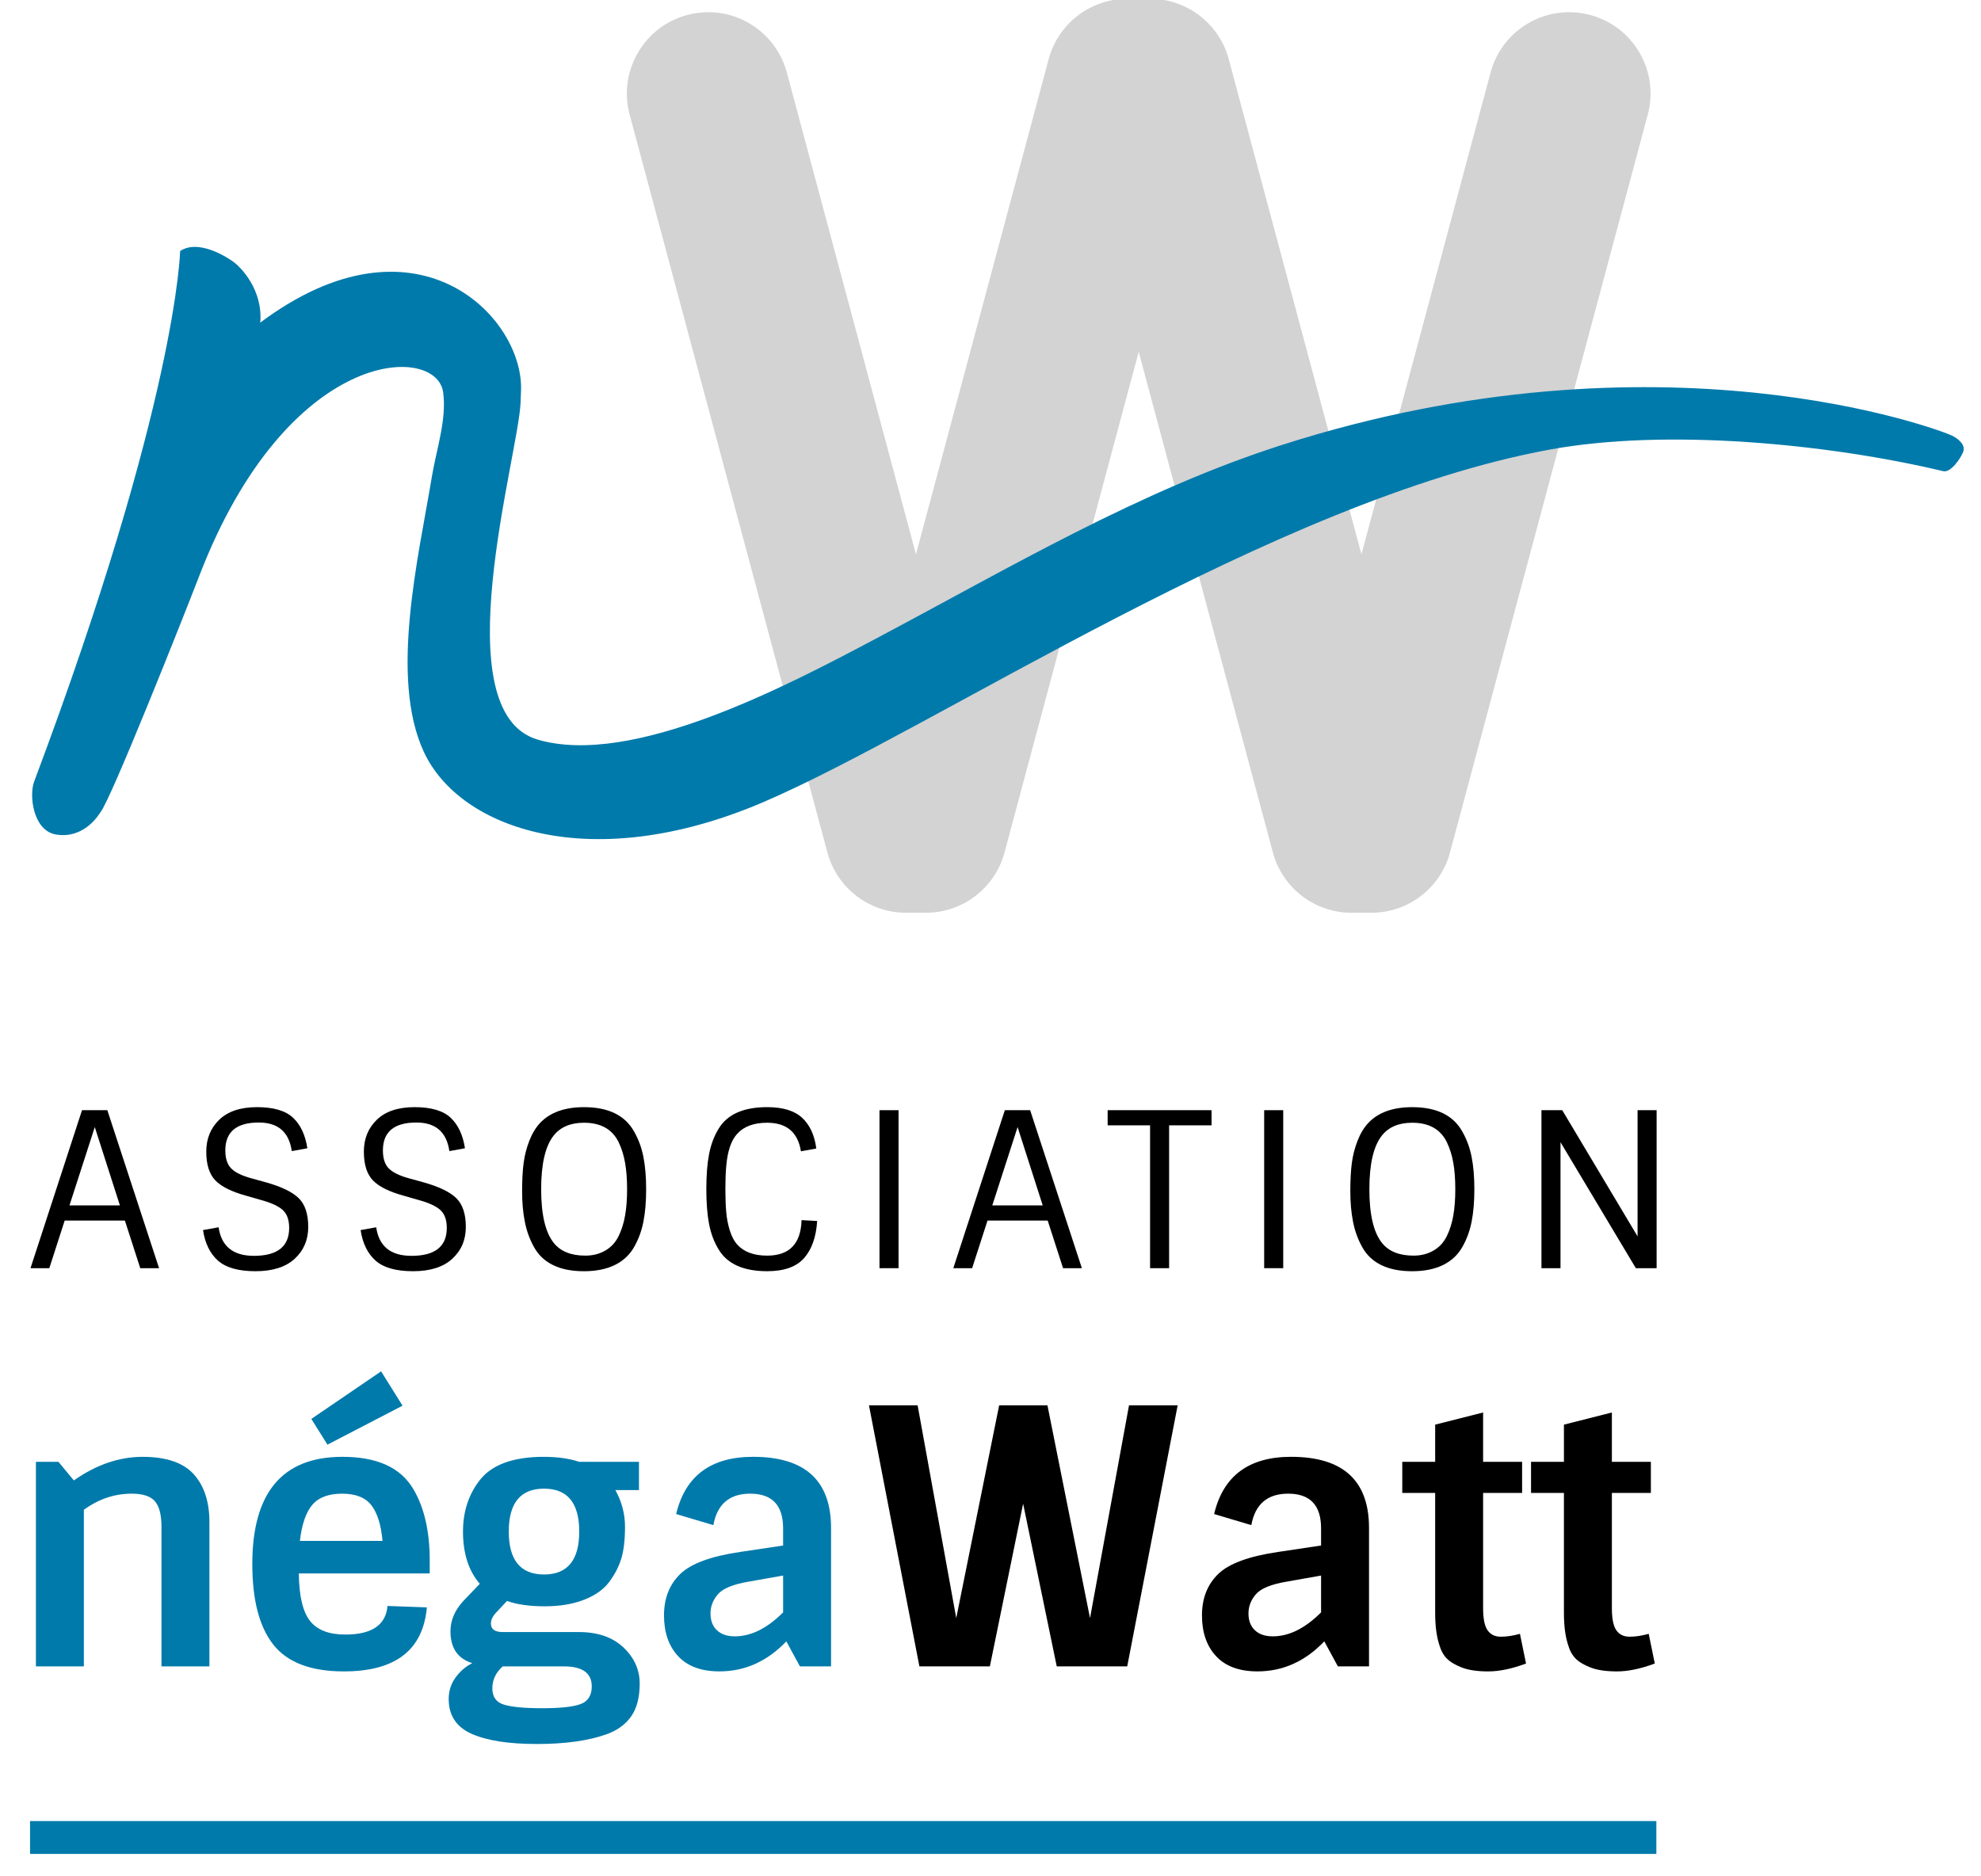 <?xml version="1.0" encoding="UTF-8" standalone="no"?><!DOCTYPE svg PUBLIC "-//W3C//DTD SVG 1.1//EN" "http://www.w3.org/Graphics/SVG/1.1/DTD/svg11.dtd"><svg width="100%" height="100%" viewBox="0 0 208 197" version="1.1" xmlns="http://www.w3.org/2000/svg" xmlns:xlink="http://www.w3.org/1999/xlink" xml:space="preserve" xmlns:serif="http://www.serif.com/" style="fill-rule:evenodd;clip-rule:evenodd;stroke-linejoin:round;stroke-miterlimit:2;"><rect id="Artboard1" x="0" y="0" width="207.05" height="196.401" style="fill:none;"/><clipPath id="_clip1"><rect x="0" y="0" width="207.05" height="196.401"/></clipPath><g clip-path="url(#_clip1)"><path d="M172.157,5.555c-1.142,-1.976 -2.982,-3.39 -5.188,-3.98c-0.724,-0.196 -1.47,-0.294 -2.216,-0.294c-3.856,0 -7.248,2.606 -8.248,6.336l-13.556,50.596l-13.936,-52.004c-0.998,-3.73 -4.392,-6.334 -8.252,-6.334l-2.402,0c-3.858,0 -7.252,2.604 -8.252,6.334l-13.934,52.004l-13.558,-50.598c-0.998,-3.728 -4.39,-6.334 -8.248,-6.334c-0.744,0 -1.49,0.098 -2.216,0.294c-2.2,0.59 -4.042,2.004 -5.184,3.982c-1.142,1.978 -1.446,4.28 -0.856,6.482l20.762,77.488c1,3.728 4.394,6.332 8.254,6.332l2.092,0c3.86,0 7.256,-2.604 8.254,-6.332l14.088,-52.578l14.088,52.578c1,3.728 4.392,6.332 8.252,6.332l2.094,0c3.86,0 7.254,-2.604 8.252,-6.332l20.764,-77.488c0.59,-2.206 0.288,-4.508 -0.854,-6.484" style="fill:#d3d3d3;fill-rule:nonzero;"/><path d="M204.959,45.749c-1.234,-0.602 -30.612,-11.74 -70.318,0.966c-15.028,4.808 -28.766,12.984 -42.708,20.374c-9.246,4.898 -25.53,13.51 -35.482,10.584c-9.95,-2.926 -2.068,-29.622 -1.792,-35.368l0,0.004c0,0 0,-0.022 0.002,-0.056c0.004,-0.074 0.006,-0.146 0.008,-0.22c0.016,-0.382 0.038,-1.052 0.042,-1.224c0.094,-7.694 -11.092,-19.108 -27.384,-6.928c0.29,-3.468 -2.06,-5.852 -2.858,-6.41c-1.618,-1.132 -4.024,-2.152 -5.558,-1.104c0,0 -0.274,15.608 -15.33,55.73c-0.54,1.438 -0.112,5.156 2.316,5.548c2.98,0.48 4.52,-2.15 4.644,-2.336c1.032,-1.164 8.666,-20.374 10.376,-24.816c9.304,-24.174 24.898,-24.402 25.61,-19.306c0.398,2.846 -0.708,6.014 -1.178,8.85c-1.408,8.502 -4.474,21.116 -0.844,28.932c3.752,8.082 17.532,13.016 35.606,5.286c18.074,-7.73 53.65,-31.738 82.634,-37.044c12.258,-2.242 29.174,-0.61 41.298,2.274c0.762,0.18 1.804,-1.302 2.088,-2.032c0.278,-0.71 -0.488,-1.37 -1.172,-1.704" style="fill:#007aab;fill-rule:nonzero;"/><path d="M9.952,118.365l-2.658,8.228l5.296,-0l-2.638,-8.228Zm-1.34,-1.772l2.658,-0l5.432,16.592l-1.976,-0l-1.614,-5.002l-6.32,-0l-1.614,5.002l-1.976,-0l5.41,-16.592Z" style="fill-rule:nonzero;"/><path d="M31.374,125.843c0.658,0.65 0.99,1.656 0.99,3.012c0,1.356 -0.476,2.468 -1.42,3.34c-0.95,0.872 -2.32,1.308 -4.116,1.308c-1.796,-0 -3.11,-0.372 -3.944,-1.114c-0.832,-0.742 -1.356,-1.81 -1.568,-3.206l1.638,-0.294c0.288,2 1.522,3 3.704,3c2.468,-0 3.704,-0.978 3.704,-2.934c0,-0.848 -0.226,-1.474 -0.682,-1.886c-0.452,-0.408 -1.212,-0.756 -2.272,-1.044l-1.5,-0.432c-1.56,-0.424 -2.66,-0.966 -3.296,-1.626c-0.636,-0.658 -0.954,-1.666 -0.954,-3.022c0,-1.356 0.454,-2.474 1.364,-3.352c0.908,-0.878 2.23,-1.32 3.966,-1.32c1.734,-0 2.996,0.372 3.784,1.114c0.788,0.744 1.288,1.812 1.5,3.204l-1.636,0.298c-0.288,-2.002 -1.44,-3.002 -3.456,-3.002c-2.348,-0 -3.522,0.978 -3.522,2.932c0,0.848 0.208,1.482 0.626,1.898c0.416,0.416 1.124,0.762 2.124,1.034l1.568,0.432c1.606,0.456 2.74,1.008 3.398,1.66" style="fill-rule:nonzero;"/><path d="M47.921,125.843c0.658,0.65 0.99,1.656 0.99,3.012c-0,1.356 -0.474,2.468 -1.42,3.34c-0.95,0.872 -2.32,1.308 -4.116,1.308c-1.796,-0 -3.11,-0.372 -3.944,-1.114c-0.832,-0.742 -1.356,-1.81 -1.568,-3.206l1.638,-0.294c0.288,2 1.522,3 3.704,3c2.47,-0 3.706,-0.978 3.706,-2.934c-0,-0.848 -0.228,-1.474 -0.684,-1.886c-0.452,-0.408 -1.212,-0.756 -2.272,-1.044l-1.5,-0.432c-1.56,-0.424 -2.66,-0.966 -3.296,-1.626c-0.636,-0.658 -0.954,-1.666 -0.954,-3.022c-0,-1.356 0.454,-2.474 1.364,-3.352c0.908,-0.878 2.23,-1.32 3.966,-1.32c1.734,-0 2.996,0.372 3.784,1.114c0.788,0.744 1.288,1.812 1.5,3.204l-1.636,0.298c-0.288,-2.002 -1.44,-3.002 -3.456,-3.002c-2.348,-0 -3.522,0.978 -3.522,2.932c-0,0.848 0.208,1.482 0.626,1.898c0.416,0.416 1.124,0.762 2.124,1.034l1.568,0.432c1.606,0.456 2.74,1.008 3.398,1.66" style="fill-rule:nonzero;"/><path d="M61.456,131.866c0.788,0 1.49,-0.178 2.102,-0.534c0.614,-0.356 1.08,-0.864 1.398,-1.524c0.32,-0.658 0.546,-1.386 0.682,-2.182c0.138,-0.794 0.204,-1.706 0.204,-2.738c0,-1.03 -0.066,-1.944 -0.204,-2.738c-0.136,-0.796 -0.362,-1.526 -0.682,-2.194c-0.666,-1.364 -1.88,-2.046 -3.636,-2.046c-1.408,0 -2.47,0.448 -3.182,1.342c-0.88,1.106 -1.318,2.986 -1.318,5.636c0,2.652 0.438,4.53 1.318,5.636c0.712,0.894 1.818,1.342 3.318,1.342m5.114,-0.886c-0.47,0.818 -1.144,1.444 -2.022,1.874c-0.88,0.432 -1.96,0.65 -3.24,0.65c-1.28,0 -2.356,-0.214 -3.226,-0.638c-0.872,-0.424 -1.538,-1.048 -2,-1.876c-0.464,-0.824 -0.79,-1.722 -0.978,-2.692c-0.192,-0.97 -0.284,-2.034 -0.284,-3.194c0,-1.16 0.052,-2.144 0.158,-2.954c0.106,-0.812 0.308,-1.596 0.604,-2.354c0.294,-0.758 0.676,-1.386 1.146,-1.886c1.046,-1.092 2.578,-1.636 4.592,-1.636c2.546,0 4.296,0.848 5.25,2.546c0.47,0.818 0.798,1.712 0.988,2.682c0.19,0.97 0.286,2.102 0.286,3.396c0,1.296 -0.096,2.43 -0.286,3.4c-0.19,0.97 -0.518,1.864 -0.988,2.682" style="fill-rule:nonzero;"/><path d="M80.549,117.91c-1.41,0 -2.462,0.394 -3.16,1.182c-0.622,0.682 -1,1.804 -1.134,3.364c-0.062,0.652 -0.092,1.454 -0.092,2.41c-0,0.954 0.03,1.768 0.092,2.442c0.058,0.676 0.184,1.316 0.374,1.92c0.19,0.608 0.442,1.092 0.76,1.456c0.698,0.788 1.75,1.182 3.16,1.182c2.334,0 3.538,-1.242 3.614,-3.728l1.638,0.09c-0.108,1.682 -0.566,2.982 -1.376,3.9c-0.81,0.916 -2.102,1.374 -3.876,1.374c-2.5,0 -4.206,-0.772 -5.114,-2.318c-0.47,-0.772 -0.798,-1.66 -0.988,-2.658c-0.19,-1.002 -0.284,-2.218 -0.284,-3.648c-0,-1.434 0.094,-2.648 0.284,-3.65c0.19,-1 0.518,-1.886 0.988,-2.66c0.908,-1.53 2.614,-2.296 5.114,-2.296c1.652,0 2.88,0.376 3.682,1.128c0.804,0.748 1.296,1.82 1.478,3.216l-1.614,0.294c-0.318,-2 -1.5,-3 -3.546,-3" style="fill-rule:nonzero;"/><rect x="92.345" y="116.592" width="2" height="16.592"/><path d="M106.845,118.365l-2.658,8.228l5.296,-0l-2.638,-8.228Zm-1.34,-1.772l2.658,-0l5.432,16.592l-1.976,-0l-1.614,-5.002l-6.318,-0l-1.616,5.002l-1.976,-0l5.41,-16.592Z" style="fill-rule:nonzero;"/><path d="M116.3,118.183l0,-1.592l10.91,-0l0,1.592l-4.456,-0l0,15.002l-1.998,-0l0,-15.002l-4.456,-0Z" style="fill-rule:nonzero;"/><rect x="132.735" y="116.592" width="2" height="16.592"/><path d="M148.416,131.866c0.788,0 1.49,-0.178 2.102,-0.534c0.614,-0.356 1.08,-0.864 1.398,-1.524c0.32,-0.658 0.546,-1.386 0.682,-2.182c0.138,-0.794 0.204,-1.706 0.204,-2.738c0,-1.03 -0.066,-1.944 -0.204,-2.738c-0.136,-0.796 -0.362,-1.526 -0.682,-2.194c-0.666,-1.364 -1.88,-2.046 -3.636,-2.046c-1.408,0 -2.47,0.448 -3.182,1.342c-0.88,1.106 -1.318,2.986 -1.318,5.636c0,2.652 0.438,4.53 1.318,5.636c0.712,0.894 1.818,1.342 3.318,1.342m5.114,-0.886c-0.47,0.818 -1.144,1.444 -2.022,1.874c-0.88,0.432 -1.96,0.65 -3.24,0.65c-1.28,0 -2.356,-0.214 -3.226,-0.638c-0.872,-0.424 -1.538,-1.048 -2,-1.876c-0.464,-0.824 -0.79,-1.722 -0.978,-2.692c-0.192,-0.97 -0.284,-2.034 -0.284,-3.194c0,-1.16 0.052,-2.144 0.158,-2.954c0.106,-0.812 0.308,-1.596 0.604,-2.354c0.294,-0.758 0.676,-1.386 1.146,-1.886c1.046,-1.092 2.578,-1.636 4.592,-1.636c2.546,0 4.296,0.848 5.25,2.546c0.47,0.818 0.798,1.712 0.988,2.682c0.19,0.97 0.286,2.102 0.286,3.396c0,1.296 -0.096,2.43 -0.286,3.4c-0.19,0.97 -0.518,1.864 -0.988,2.682" style="fill-rule:nonzero;"/><path d="M171.941,116.592l2,-0l-0,16.592l-2.182,-0l-7.91,-13.228l-0,13.228l-2,-0l-0,-16.592l2.182,-0l7.91,13.252l-0,-13.252Z" style="fill-rule:nonzero;"/><path d="M7.753,155.475c2.352,-1.654 4.764,-2.478 7.228,-2.478c2.468,-0 4.25,0.606 5.354,1.82c1.1,1.216 1.652,2.888 1.652,5.014l-0,15.172l-5.032,-0l-0,-14.646c-0,-1.278 -0.234,-2.178 -0.696,-2.704c-0.462,-0.526 -1.27,-0.788 -2.422,-0.788c-1.802,-0 -3.48,0.562 -5.032,1.69l-0,16.448l-5.034,-0l-0,-21.48l2.366,-0l1.616,1.952Z" style="fill:#007aab;fill-rule:nonzero;"/><path d="M34.38,151.719l-1.69,-2.704l7.324,-4.996l2.252,3.606l-7.886,4.094Zm4.618,6.366c-0.626,-0.814 -1.652,-1.22 -3.078,-1.22c-1.428,-0 -2.472,0.394 -3.136,1.182c-0.664,0.788 -1.096,2.048 -1.296,3.776l8.676,-0c-0.15,-1.678 -0.54,-2.924 -1.166,-3.738m-2.892,17.446c-3.454,-0 -5.92,-0.934 -7.398,-2.8c-1.476,-1.864 -2.216,-4.686 -2.216,-8.468c0,-7.512 3.156,-11.268 9.466,-11.268c3.628,-0 6.108,1.128 7.436,3.382c1.15,1.928 1.726,4.432 1.726,7.51l0,1.354l-13.744,-0c0.024,2.352 0.412,4.012 1.164,4.974c0.75,0.966 1.99,1.446 3.716,1.446c2.78,-0 4.258,-1 4.432,-3.004l4.132,0.15c-0.4,4.484 -3.304,6.724 -8.714,6.724" style="fill:#007aab;fill-rule:nonzero;"/><path d="M57.12,156.338c-2.466,0 -3.7,1.502 -3.7,4.508c0,3.002 1.234,4.506 3.7,4.506c2.466,0 3.698,-1.504 3.698,-4.506c0,-3.006 -1.232,-4.508 -3.698,-4.508m-5.426,20.974c0,0.89 0.404,1.46 1.22,1.71c0.812,0.25 2.16,0.376 4.036,0.376c1.878,0 3.212,-0.144 4.002,-0.432c0.786,-0.288 1.18,-0.908 1.18,-1.86c0,-1.402 -0.974,-2.102 -2.928,-2.102l-6.422,0c-0.726,0.65 -1.088,1.42 -1.088,2.308m12.298,-11.21c-0.588,0.802 -1.47,1.434 -2.646,1.896c-1.178,0.466 -2.562,0.696 -4.152,0.696c-1.59,0 -2.91,-0.188 -3.96,-0.562l-1.054,1.126c-0.424,0.424 -0.636,0.838 -0.636,1.238c0,0.602 0.412,0.902 1.238,0.902l8,0c1.978,0 3.536,0.538 4.676,1.614c1.138,1.078 1.708,2.342 1.708,3.794c0,1.452 -0.3,2.604 -0.9,3.456c-0.602,0.85 -1.466,1.478 -2.594,1.876c-1.902,0.678 -4.336,1.016 -7.302,1.016c-2.968,0 -5.254,-0.358 -6.856,-1.07c-1.602,-0.714 -2.402,-1.936 -2.402,-3.662c0,-0.828 0.236,-1.572 0.712,-2.236c0.476,-0.664 1.064,-1.17 1.764,-1.522c-1.526,-0.474 -2.29,-1.588 -2.29,-3.342c0,-1.15 0.45,-2.216 1.354,-3.19l1.726,-1.804c-1.176,-1.352 -1.764,-3.18 -1.764,-5.482c0,-2.03 0.55,-3.782 1.652,-5.258c1.252,-1.728 3.53,-2.592 6.836,-2.592c1.426,0 2.666,0.174 3.716,0.524l6.272,0l0,2.968l-2.478,0c0.676,1.226 1.014,2.51 1.014,3.85c0,1.34 -0.126,2.436 -0.374,3.286c-0.252,0.85 -0.672,1.678 -1.26,2.478" style="fill:#007aab;fill-rule:nonzero;"/><path d="M77.155,171.849c1.702,0 3.392,-0.838 5.07,-2.516l0,-3.868l-3.606,0.638c-1.626,0.274 -2.704,0.714 -3.228,1.314c-0.526,0.6 -0.79,1.278 -0.79,2.028c0,0.75 0.226,1.34 0.676,1.766c0.45,0.426 1.078,0.638 1.878,0.638m1.916,-18.854c5.458,0 8.188,2.492 8.188,7.474l0,14.534l-3.27,0l-1.426,-2.628c-2.004,2.102 -4.344,3.154 -7.022,3.154c-1.904,0 -3.35,-0.532 -4.338,-1.596c-0.99,-1.064 -1.484,-2.49 -1.484,-4.282c0,-1.79 0.564,-3.236 1.69,-4.336c1.126,-1.102 3.23,-1.88 6.31,-2.33l4.506,-0.676l0,-1.802c0,-2.428 -1.152,-3.642 -3.454,-3.642c-2.18,0 -3.468,1.102 -3.87,3.304l-3.906,-1.164c0.952,-4.006 3.644,-6.01 8.076,-6.01" style="fill:#007aab;fill-rule:nonzero;"/><path d="M103.933,175.004l-7.398,-0l-5.296,-27.416l5.108,-0l4.056,22.346l4.506,-22.346l5.07,-0l4.47,22.346l4.094,-22.346l5.108,-0l-5.296,27.416l-7.4,-0l-3.53,-17.088l-3.492,17.088Z" style="fill-rule:nonzero;"/><path d="M133.64,171.849c1.702,0 3.392,-0.838 5.07,-2.516l-0,-3.868l-3.604,0.638c-1.628,0.274 -2.706,0.714 -3.23,1.314c-0.526,0.6 -0.79,1.278 -0.79,2.028c-0,0.75 0.226,1.34 0.676,1.766c0.45,0.426 1.078,0.638 1.878,0.638m1.916,-18.854c5.458,0 8.188,2.492 8.188,7.474l-0,14.534l-3.27,0l-1.426,-2.628c-2.004,2.102 -4.344,3.154 -7.022,3.154c-1.904,0 -3.35,-0.532 -4.338,-1.596c-0.99,-1.064 -1.484,-2.49 -1.484,-4.282c-0,-1.79 0.564,-3.236 1.69,-4.336c1.126,-1.102 3.23,-1.88 6.31,-2.33l4.506,-0.676l-0,-1.802c-0,-2.428 -1.152,-3.642 -3.454,-3.642c-2.18,0 -3.468,1.102 -3.87,3.304l-3.906,-1.164c0.952,-4.006 3.644,-6.01 8.076,-6.01" style="fill-rule:nonzero;"/><path d="M147.235,156.789l0,-3.268l3.454,-0l0,-3.906l5.034,-1.276l0,5.182l4.094,-0l0,3.268l-4.094,-0l0,12.13c0,1.078 0.156,1.842 0.468,2.292c0.314,0.45 0.778,0.676 1.392,0.676c0.612,-0 1.282,-0.1 2.008,-0.302l0.638,3.118c-1.478,0.552 -2.798,0.828 -3.962,0.828c-1.164,-0 -2.098,-0.138 -2.798,-0.416c-0.7,-0.274 -1.226,-0.592 -1.578,-0.956c-0.35,-0.364 -0.614,-0.858 -0.788,-1.484c-0.276,-0.876 -0.414,-1.966 -0.414,-3.266l0,-12.62l-3.454,-0Z" style="fill-rule:nonzero;"/><path d="M160.755,156.789l-0,-3.268l3.454,-0l-0,-3.906l5.034,-1.276l-0,5.182l4.094,-0l-0,3.268l-4.094,-0l-0,12.13c-0,1.078 0.156,1.842 0.468,2.292c0.314,0.45 0.778,0.676 1.392,0.676c0.612,-0 1.282,-0.1 2.008,-0.302l0.638,3.118c-1.478,0.552 -2.798,0.828 -3.962,0.828c-1.164,-0 -2.098,-0.138 -2.798,-0.416c-0.7,-0.274 -1.226,-0.592 -1.578,-0.956c-0.35,-0.364 -0.614,-0.858 -0.788,-1.484c-0.276,-0.876 -0.414,-1.966 -0.414,-3.266l-0,-12.62l-3.454,-0Z" style="fill-rule:nonzero;"/><path d="M3.155,191.248l170.758,-0l-0,3.45l-170.758,-0" style="fill:#007aab;fill-rule:nonzero;"/></g></svg>